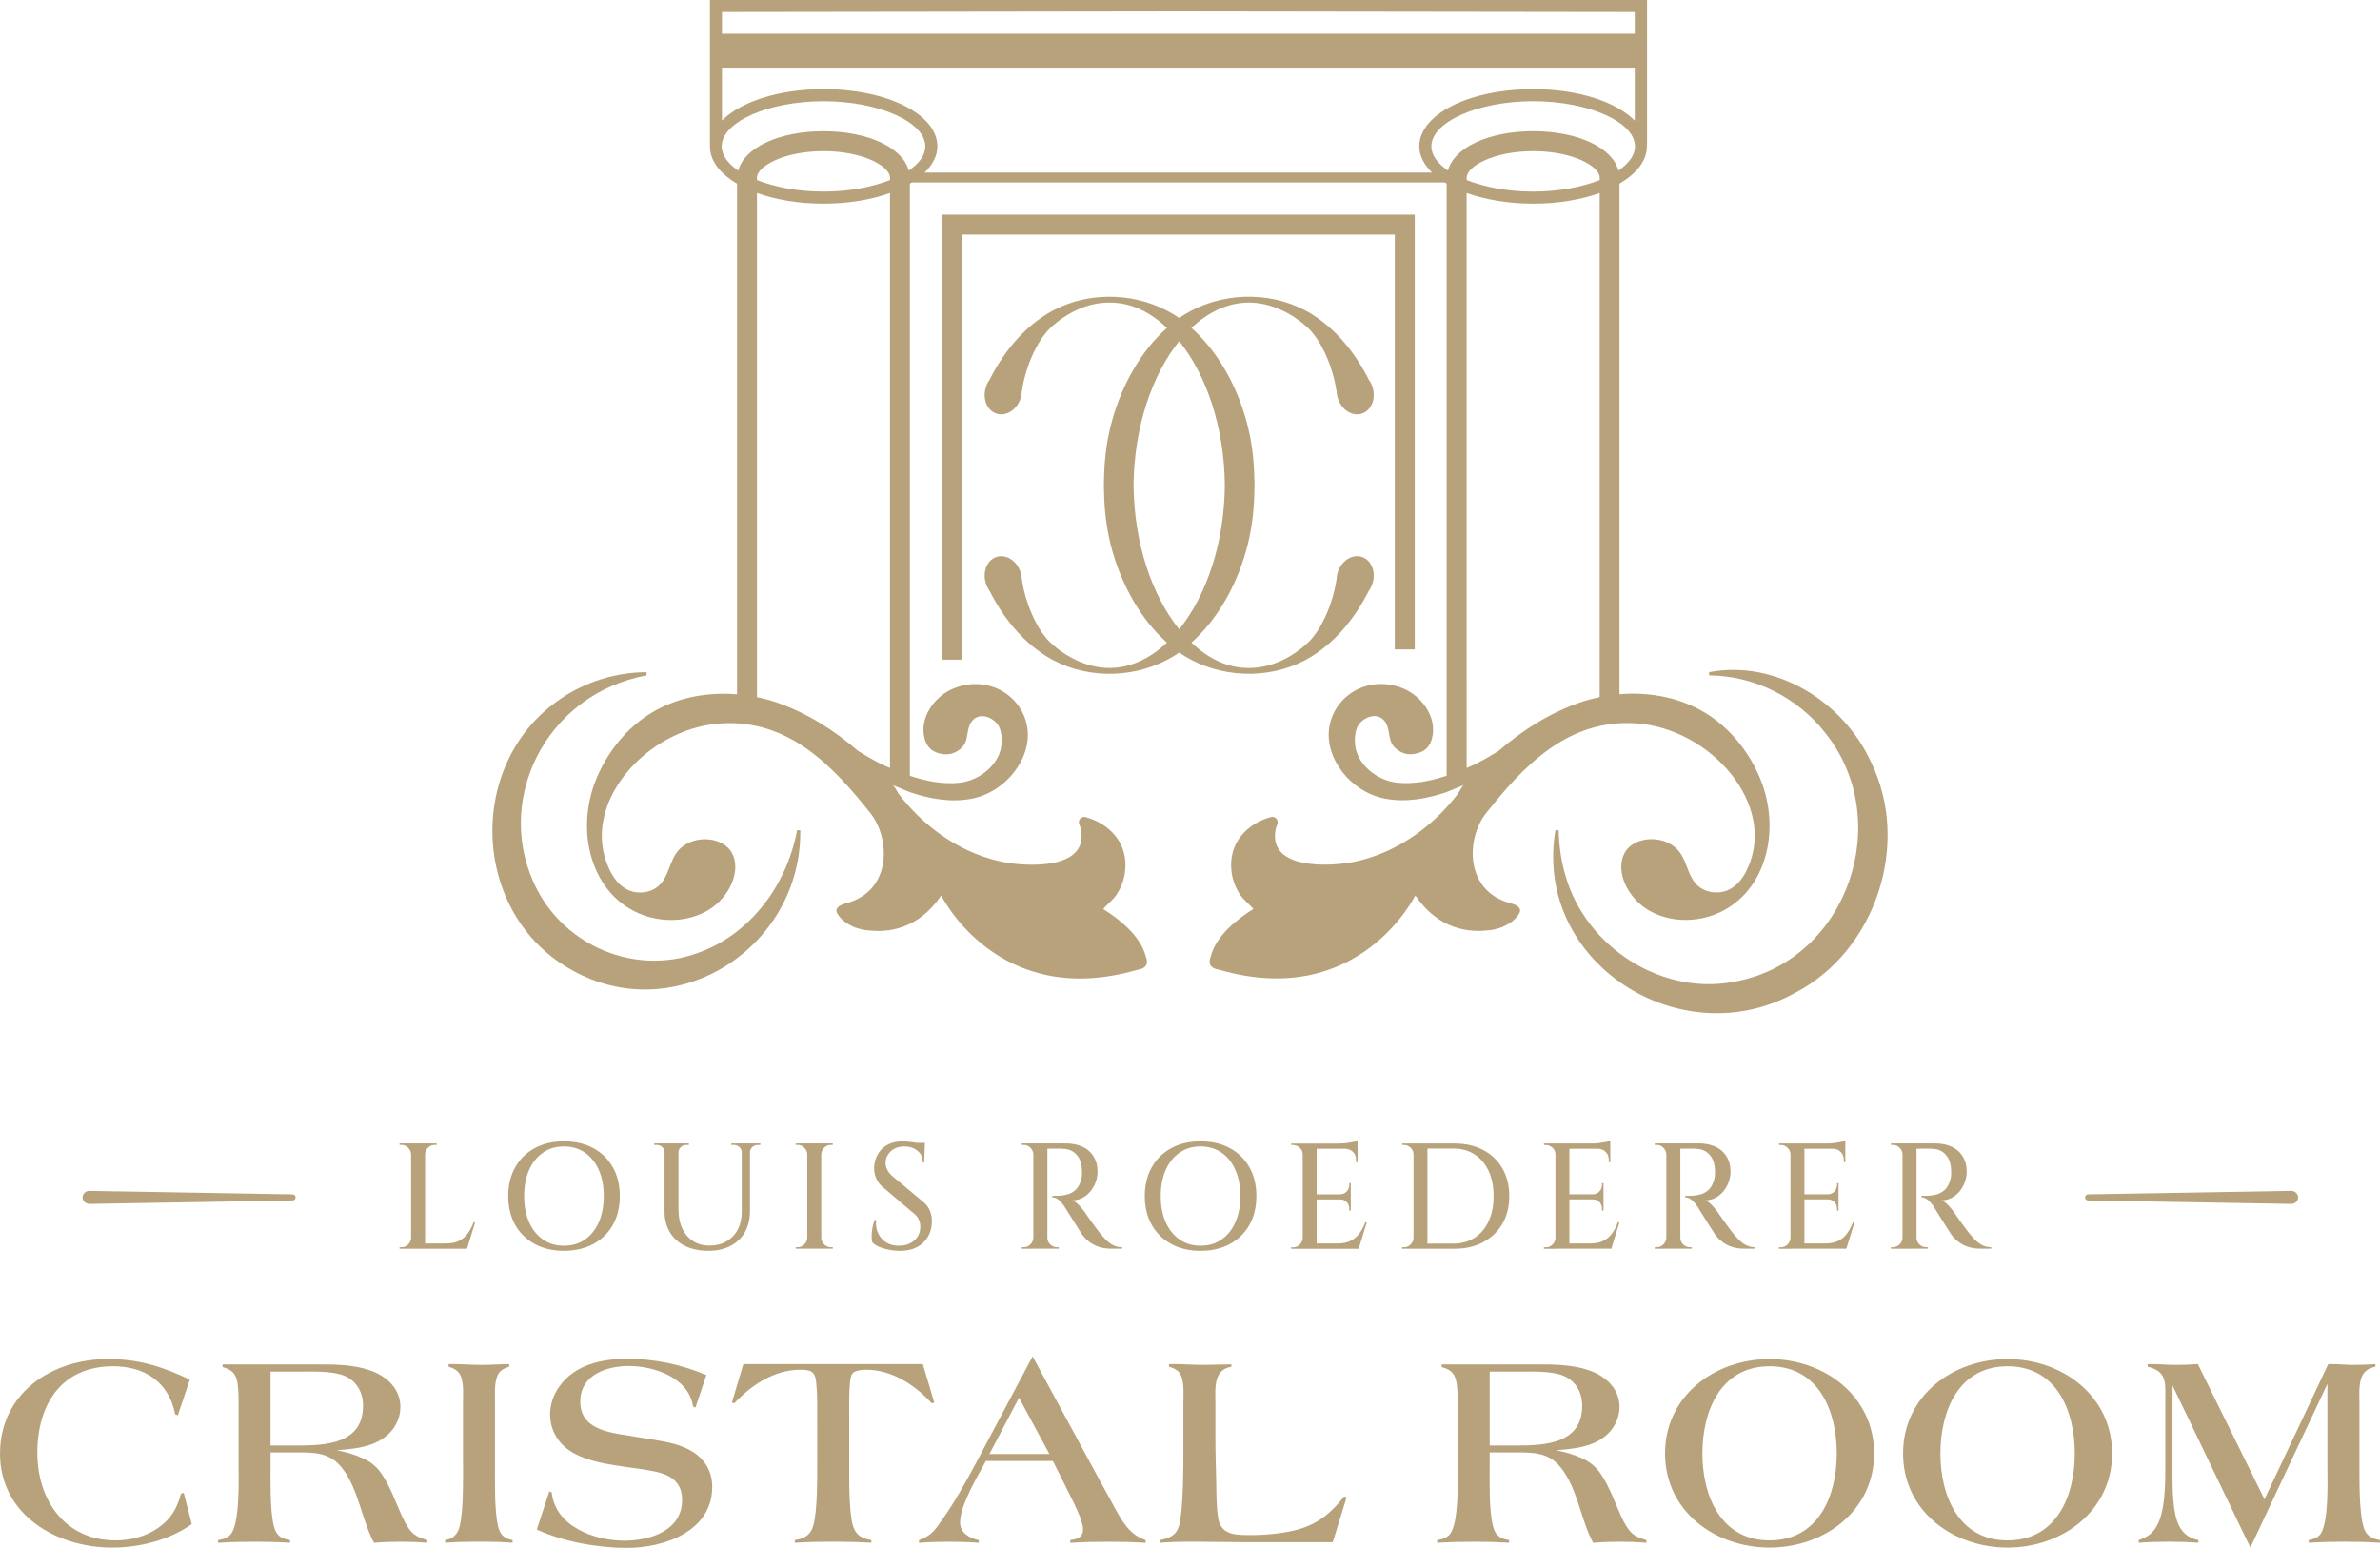 <?xml version="1.0" encoding="UTF-8"?>
<svg xmlns="http://www.w3.org/2000/svg" id="Layer_2" data-name="Layer 2" viewBox="0 0 945.85 615.13">
  <defs>
    <style>      .cls-1 {        fill: #b8a27c;      }    </style>
  </defs>
  <g id="Logo">
    <g>
      <g>
        <g>
          <path class="cls-1" d="M185.61,496.24l3.23-10.52h-.6c-.64,1.67-1.41,3.15-2.33,4.42-.92,1.28-2.07,2.26-3.46,2.96-1.4.7-3.13,1.05-5.2,1.05h-8.31v-35.37c.04-1.03.43-1.92,1.16-2.66s1.62-1.11,2.66-1.11h.78v-.6h-14.76v.6h.78c1.04,0,1.92.37,2.66,1.11s1.13,1.62,1.16,2.66v33.1c-.04,1.04-.43,1.92-1.16,2.66s-1.62,1.11-2.66,1.11h-.78v.6h26.83Z"></path>
          <path class="cls-1" d="M235.77,494.39c3.32-1.79,5.92-4.32,7.77-7.59,1.85-3.27,2.78-7.09,2.78-11.47s-.93-8.21-2.78-11.47-4.44-5.8-7.77-7.59c-3.33-1.79-7.22-2.69-11.68-2.69s-8.23.9-11.56,2.69-5.92,4.32-7.77,7.59c-1.85,3.27-2.78,7.09-2.78,11.47s.93,8.21,2.78,11.47c1.85,3.27,4.44,5.8,7.77,7.59,3.33,1.79,7.18,2.69,11.56,2.69s8.36-.9,11.68-2.69ZM210.28,485.73c-1.31-2.95-1.97-6.41-1.97-10.4s.66-7.45,1.97-10.4c1.32-2.95,3.16-5.24,5.53-6.87,2.37-1.63,5.13-2.45,8.28-2.45s6.01.82,8.37,2.45c2.35,1.63,4.18,3.92,5.5,6.87,1.32,2.95,1.97,6.41,1.97,10.4s-.66,7.45-1.97,10.4c-1.31,2.95-3.15,5.24-5.5,6.87-2.35,1.63-5.14,2.45-8.37,2.45s-5.91-.81-8.28-2.45-4.21-3.92-5.53-6.87Z"></path>
          <path class="cls-1" d="M296.05,489.61c1.33-2.35,2-5.1,2-8.24v-23.36c0-.88.31-1.59.93-2.15.62-.56,1.36-.84,2.24-.84h.96v-.6h-11.53v.6h.96c.88,0,1.62.28,2.24.84.62.56.93,1.27.93,2.15v23.48c0,2.71-.53,5.08-1.58,7.11s-2.55,3.61-4.48,4.72c-1.93,1.12-4.19,1.67-6.78,1.67s-4.63-.59-6.48-1.76c-1.85-1.17-3.28-2.84-4.3-4.99-1.01-2.15-1.52-4.66-1.52-7.53v-22.71c0-.88.31-1.59.93-2.15.62-.56,1.36-.84,2.24-.84h.96v-.6h-13.8v.6h.96c.88,0,1.62.28,2.24.84.62.56.93,1.27.93,2.15v23.42c0,3.15.7,5.9,2.09,8.24,1.39,2.35,3.41,4.17,6.03,5.47,2.63,1.3,5.75,1.94,9.38,1.94,3.35,0,6.27-.66,8.75-1.97s4.4-3.15,5.74-5.5Z"></path>
          <path class="cls-1" d="M321,496.24h9.98v-.6h-.78c-1.04,0-1.92-.37-2.66-1.11s-1.13-1.62-1.16-2.66v-33.1c.04-1.03.43-1.92,1.16-2.66s1.62-1.11,2.66-1.11h.78v-.6h-14.76v.6h.78c1.04,0,1.92.37,2.66,1.11s1.13,1.62,1.16,2.66v33.1c-.04,1.04-.43,1.92-1.16,2.66s-1.62,1.11-2.66,1.11h-.78v.6h4.78Z"></path>
          <path class="cls-1" d="M349.68,495.62c1.24.5,2.56.87,3.97,1.11,1.41.24,2.74.36,3.97.36,3.86,0,6.93-1.06,9.2-3.17,2.27-2.11,3.45-4.92,3.53-8.43.04-1.51-.23-2.98-.81-4.39-.58-1.41-1.56-2.66-2.96-3.73l-11.65-9.74c-1.04-.84-1.8-1.74-2.3-2.72-.5-.98-.73-1.9-.69-2.78,0-1.75.69-3.28,2.06-4.57,1.38-1.3,3.18-1.94,5.41-1.94,2.11,0,3.86.58,5.26,1.73,1.4,1.16,2.09,2.71,2.09,4.66h.54l.22-6.57h.02v-1.25h-3.07c-.29-.05-.53-.1-.85-.15-.9-.14-1.78-.25-2.66-.33s-1.65-.12-2.33-.12c-2.35,0-4.35.47-6.01,1.41-1.66.94-2.92,2.19-3.79,3.76-.88,1.58-1.35,3.26-1.43,5.05-.08,1.51.2,3.03.84,4.54.64,1.51,1.71,2.83,3.23,3.94l11.11,9.44c1.07.76,1.87,1.61,2.39,2.57s.78,2.01.78,3.17c0,2.23-.77,4.03-2.3,5.41-1.53,1.37-3.47,2.1-5.83,2.18-1.95.08-3.67-.31-5.17-1.16s-2.63-2.08-3.41-3.67-1.07-3.41-.87-5.44h-.54c-.36.88-.65,1.87-.87,2.99-.22,1.12-.34,2.2-.36,3.26-.02,1.06.07,1.94.27,2.66.75.8,1.75,1.44,2.99,1.94Z"></path>
          <path class="cls-1" d="M410.87,496.24h9.92v-.6h-.72c-1.04,0-1.93-.37-2.69-1.11-.76-.73-1.14-1.62-1.14-2.66v-35.37h1.02c.72,0,1.57,0,2.57-.03,1-.02,1.95,0,2.87.09,2.15.08,3.89.89,5.23,2.42s2.02,3.67,2.06,6.42c.04.64.03,1.25-.03,1.85-.06.6-.15,1.1-.27,1.49-.48,1.79-1.21,3.15-2.18,4.06-.98.91-2.05,1.53-3.23,1.85s-2.28.5-3.32.54c-.72.04-1.34.05-1.88.03-.54-.02-.83-.03-.87-.03v.6c.99.04,1.91.45,2.75,1.23.84.78,1.59,1.7,2.27,2.78.12.2.4.65.84,1.34.44.7.96,1.52,1.55,2.48s1.21,1.92,1.82,2.9c.62.98,1.17,1.84,1.67,2.6.5.76.82,1.28.98,1.56.76.99,1.67,1.92,2.75,2.78s2.35,1.53,3.82,2.03c1.47.5,3.17.75,5.08.75h4.18v-.6c-1.12,0-2.12-.19-3.02-.57-.9-.38-1.73-.9-2.51-1.55-.78-.66-1.56-1.47-2.36-2.42-.6-.68-1.28-1.53-2.06-2.57s-1.55-2.08-2.3-3.14c-.76-1.06-1.39-1.94-1.88-2.66-.5-.72-.75-1.09-.75-1.13-.64-.88-1.4-1.77-2.27-2.69-.88-.91-1.75-1.53-2.63-1.85,2.03-.08,3.79-.68,5.29-1.79,1.49-1.11,2.66-2.54,3.5-4.27.84-1.73,1.25-3.51,1.25-5.35s-.32-3.5-.96-4.9c-.64-1.39-1.5-2.56-2.6-3.5-1.1-.93-2.42-1.64-3.97-2.12s-3.23-.72-5.02-.72h-17.57v.6h.78c1.03,0,1.92.37,2.66,1.11.74.73,1.13,1.62,1.17,2.66v33.1c-.04,1.04-.43,1.92-1.17,2.66-.73.74-1.62,1.11-2.66,1.11h-.78v.6h4.78Z"></path>
          <path class="cls-1" d="M477.07,497.08c4.46,0,8.36-.9,11.68-2.69,3.32-1.79,5.92-4.32,7.77-7.59,1.85-3.27,2.78-7.09,2.78-11.47s-.93-8.21-2.78-11.47-4.44-5.8-7.77-7.59c-3.33-1.79-7.22-2.69-11.68-2.69s-8.23.9-11.56,2.69-5.92,4.32-7.77,7.59c-1.85,3.27-2.78,7.09-2.78,11.47s.93,8.21,2.78,11.47c1.85,3.27,4.44,5.8,7.77,7.59,3.33,1.79,7.18,2.69,11.56,2.69ZM461.3,475.33c0-3.98.66-7.45,1.97-10.4,1.32-2.95,3.16-5.24,5.53-6.87s5.13-2.45,8.28-2.45,6.01.82,8.37,2.45c2.35,1.63,4.18,3.92,5.5,6.87,1.32,2.95,1.97,6.41,1.97,10.4s-.66,7.45-1.97,10.4c-1.31,2.95-3.15,5.24-5.5,6.87-2.35,1.63-5.14,2.45-8.37,2.45s-5.91-.81-8.28-2.45-4.21-3.92-5.53-6.87c-1.31-2.95-1.97-6.41-1.97-10.4Z"></path>
          <path class="cls-1" d="M540.23,490.15c-.92,1.28-2.07,2.26-3.46,2.96-1.4.7-3.13,1.05-5.2,1.05h-8.31v-17.51h9.38c1.03,0,1.89.36,2.57,1.07.68.72,1.01,1.58,1.01,2.57v.78h.6v-10.87h-.6v.72c0,1-.34,1.85-1.01,2.57-.68.72-1.54,1.1-2.57,1.14h-9.38v-18.1h11.59c1.13.1,2.09.49,2.84,1.25.82.83,1.23,1.87,1.23,3.11v.96h.6v-8.48c-.36.16-.96.32-1.79.48-.84.16-1.75.3-2.72.42s-1.9.18-2.78.18h-19.12l.06.6h.72c1.04,0,1.93.37,2.69,1.11.76.73,1.14,1.62,1.14,2.66v33.1c-.04,1.04-.43,1.92-1.16,2.66s-1.62,1.11-2.66,1.11h-.78v.6h26.83l3.23-10.52h-.6c-.64,1.67-1.41,3.15-2.33,4.42Z"></path>
          <path class="cls-1" d="M589.41,493.65c3.27-1.73,5.82-4.16,7.65-7.29,1.83-3.12,2.75-6.8,2.75-11.02s-.92-7.91-2.75-11.05-4.38-5.58-7.65-7.29-7.11-2.57-11.53-2.57h-20.73l.06.6h.72c1.04,0,1.93.37,2.69,1.11.76.73,1.14,1.62,1.14,2.66v33.1c-.04,1.04-.43,1.92-1.16,2.66s-1.62,1.11-2.66,1.11h-.78v.6h20.73c4.42,0,8.27-.87,11.53-2.6ZM573.63,494.21h-6.34v-37.76h10.34c3.22,0,6.03.78,8.42,2.33,2.39,1.56,4.24,3.75,5.56,6.57,1.32,2.83,1.97,6.16,1.97,9.98s-.66,7.15-1.97,9.98c-1.32,2.83-3.17,5.02-5.56,6.57-2.39,1.56-5.2,2.33-8.42,2.33h-4Z"></path>
          <path class="cls-1" d="M618.32,496.24h22.05l3.23-10.52h-.6c-.64,1.67-1.41,3.15-2.33,4.42-.92,1.28-2.07,2.26-3.46,2.96-1.4.7-3.13,1.05-5.2,1.05h-8.31v-17.51h9.38c1.03,0,1.89.36,2.57,1.07.68.72,1.01,1.58,1.01,2.57v.78h.6v-10.87h-.6v.72c0,1-.34,1.85-1.01,2.57-.68.72-1.54,1.1-2.57,1.14h-9.38v-18.1h11.59c1.13.1,2.09.49,2.84,1.25.82.83,1.23,1.87,1.23,3.11v.96h.6v-8.48c-.36.16-.96.32-1.79.48-.84.16-1.75.3-2.72.42s-1.9.18-2.78.18h-19.12l.06.6h.72c1.04,0,1.93.37,2.69,1.11.76.73,1.14,1.62,1.14,2.66v33.1c-.04,1.04-.43,1.92-1.16,2.66s-1.62,1.11-2.66,1.11h-.78v.6h4.78Z"></path>
          <path class="cls-1" d="M662.42,496.24h9.92v-.6h-.72c-1.04,0-1.93-.37-2.69-1.11-.76-.73-1.14-1.62-1.14-2.66v-35.37h1.02c.72,0,1.57,0,2.57-.03,1-.02,1.95,0,2.87.09,2.15.08,3.89.89,5.23,2.42s2.02,3.67,2.06,6.42c.04.64.03,1.25-.03,1.85-.06.6-.15,1.1-.27,1.49-.48,1.79-1.21,3.15-2.18,4.06-.98.91-2.05,1.53-3.23,1.85s-2.28.5-3.32.54c-.72.04-1.34.05-1.88.03-.54-.02-.83-.03-.87-.03v.6c.99.04,1.91.45,2.75,1.23.84.78,1.59,1.7,2.27,2.78.12.2.4.65.84,1.34.44.7.96,1.52,1.55,2.48s1.21,1.92,1.82,2.9c.62.98,1.17,1.84,1.67,2.6.5.76.82,1.28.98,1.56.76.99,1.67,1.92,2.75,2.78s2.35,1.53,3.82,2.03c1.47.5,3.17.75,5.08.75h4.18v-.6c-1.12,0-2.12-.19-3.02-.57-.9-.38-1.73-.9-2.51-1.55-.78-.66-1.56-1.47-2.36-2.42-.6-.68-1.28-1.53-2.06-2.57s-1.55-2.08-2.3-3.14c-.76-1.06-1.39-1.94-1.88-2.66-.5-.72-.75-1.09-.75-1.13-.64-.88-1.4-1.77-2.27-2.69-.88-.91-1.75-1.53-2.63-1.85,2.03-.08,3.79-.68,5.29-1.79,1.49-1.11,2.66-2.54,3.5-4.27.84-1.73,1.25-3.51,1.25-5.35s-.32-3.5-.96-4.9c-.64-1.39-1.5-2.56-2.6-3.5-1.1-.93-2.42-1.64-3.97-2.12s-3.23-.72-5.02-.72h-17.57v.6h.78c1.03,0,1.92.37,2.66,1.11.74.73,1.13,1.62,1.17,2.66v33.1c-.04,1.04-.43,1.92-1.17,2.66-.73.74-1.62,1.11-2.66,1.11h-.78v.6h4.78Z"></path>
          <path class="cls-1" d="M711.72,496.24h22.05l3.23-10.52h-.6c-.64,1.67-1.41,3.15-2.33,4.42-.92,1.28-2.07,2.26-3.46,2.96-1.4.7-3.13,1.05-5.2,1.05h-8.31v-17.51h9.38c1.03,0,1.89.36,2.57,1.07.68.72,1.01,1.58,1.01,2.57v.78h.6v-10.87h-.6v.72c0,1-.34,1.85-1.01,2.57-.68.72-1.54,1.1-2.57,1.14h-9.38v-18.1h11.59c1.13.1,2.09.49,2.84,1.25.82.83,1.23,1.87,1.23,3.11v.96h.6v-8.48c-.36.16-.96.32-1.79.48-.84.16-1.75.3-2.72.42s-1.9.18-2.78.18h-19.12l.06.6h.72c1.04,0,1.93.37,2.69,1.11.76.73,1.14,1.62,1.14,2.66v33.1c-.04,1.04-.43,1.92-1.16,2.66s-1.62,1.11-2.66,1.11h-.78v.6h4.78Z"></path>
          <path class="cls-1" d="M761.67,496.24h4.54v-.6h-.72c-1.04,0-1.93-.37-2.69-1.11-.76-.73-1.14-1.62-1.14-2.66v-35.37h1.02c.72,0,1.57,0,2.57-.03,1-.02,1.95,0,2.87.09,2.15.08,3.89.89,5.23,2.42s2.02,3.67,2.06,6.42c.04.64.03,1.25-.03,1.85-.06.6-.15,1.1-.27,1.49-.48,1.79-1.21,3.15-2.18,4.06-.98.91-2.05,1.53-3.23,1.85s-2.28.5-3.32.54c-.72.04-1.34.05-1.88.03-.54-.02-.83-.03-.87-.03v.6c.99.04,1.91.45,2.75,1.23.84.78,1.59,1.7,2.27,2.78.12.2.4.65.84,1.34.44.7.96,1.52,1.55,2.48.6.96,1.21,1.92,1.82,2.9.62.98,1.17,1.84,1.67,2.6.5.76.82,1.28.98,1.56.76.99,1.67,1.92,2.75,2.78s2.35,1.53,3.82,2.03c1.47.5,3.17.75,5.08.75h4.18v-.6c-1.12,0-2.12-.19-3.02-.57-.9-.38-1.73-.9-2.51-1.55-.78-.66-1.56-1.47-2.36-2.42-.6-.68-1.28-1.53-2.06-2.57s-1.55-2.08-2.3-3.14c-.76-1.06-1.39-1.94-1.88-2.66-.5-.72-.75-1.09-.75-1.13-.64-.88-1.4-1.77-2.27-2.69-.88-.91-1.75-1.53-2.63-1.85,2.03-.08,3.79-.68,5.29-1.79,1.49-1.11,2.66-2.54,3.5-4.27.84-1.73,1.25-3.51,1.25-5.35s-.32-3.5-.96-4.9c-.64-1.39-1.5-2.56-2.6-3.5-1.1-.93-2.42-1.64-3.97-2.12s-3.23-.72-5.02-.72h-17.57v.6h.78c1.03,0,1.92.37,2.66,1.11.74.73,1.13,1.62,1.17,2.66v33.1c-.04,1.04-.43,1.92-1.17,2.66-.73.74-1.62,1.11-2.66,1.11h-.78v.6h10.16Z"></path>
          <path class="cls-1" d="M71.95,593.61c-1.7,6.04-4.03,10.07-9.22,13.67-4.87,3.39-10.91,4.88-16.74,4.88-20.13,0-31.15-15.9-31.15-34.86s9.43-34.33,30.09-34.33c12.61,0,22.14,6.25,24.69,19.07l1.06.42,4.77-14.2c-11.02-5.19-20.24-8.16-32.53-8.16-22.46,0-42.91,13.56-42.91,37.62s22.14,37.3,44.61,37.3c10.81,0,22.67-2.97,31.58-9.33l-3.18-12.5-1.06.42Z"></path>
          <path class="cls-1" d="M161.99,606.75c-1.7-2.65-2.86-5.61-4.13-8.58-2.01-4.77-4.98-12.19-9.01-15.68-1.38-1.27-2.97-2.23-4.66-2.97-3.39-1.59-6.68-2.44-10.28-3.18,6.57-.53,13.88-1.16,19.29-5.4,3.6-2.76,5.93-7.21,5.93-11.76,0-7.42-5.62-12.4-12.19-14.62-6.36-2.23-13.77-2.33-20.45-2.33h-38.04v1.06c2.65.74,4.66,1.8,5.51,4.56.95,2.86.85,8.26.85,11.23v22.57c0,5.08.74,24.69-3.5,28.5-1.38,1.27-2.86,1.59-4.66,1.91v1.06c4.98-.32,9.96-.42,14.94-.42,4.56,0,9.11.11,13.67.42v-1.06c-3.81-.64-5.51-1.91-6.46-5.72-1.59-6.57-1.27-17.91-1.27-24.69v-4.45h10.28c7.2,0,13.25,0,18.01,6.04,6.68,8.37,7.84,20.56,12.82,29.88,3.6-.32,7.1-.42,10.7-.42s6.99.11,10.49.42v-1.06c-3.81-1.17-5.62-1.91-7.84-5.3ZM107.52,574.44v-29.35h11.76c5.19,0,12.82-.32,17.69,1.7,4.88,2.12,7.31,6.67,7.31,11.87,0,15.15-14.84,15.79-26.17,15.79h-10.6Z"></path>
          <path class="cls-1" d="M197.88,606.33c-1.38-6.15-1.17-17.06-1.17-23.42v-26.49c0-3.28-.42-9,2.23-11.55,1.06-.95,2.01-1.27,3.39-1.7v-1.06c-3.6,0-7.2.32-10.81.32-3.81,0-7.73-.32-11.55-.32h-1.69v1.06c2.54.74,4.34,1.8,5.08,4.45.96,3.07.64,6.78.64,9.96v21.51c0,6.89.32,20.56-1.27,27.23-.32,1.38-.85,2.76-1.91,3.81-1.17,1.27-2.33,1.59-3.92,1.91v1.06c4.13-.32,8.26-.42,12.4-.42h2.86c3.81,0,7.73.11,11.55.42v-1.06c-3.5-.64-5.08-2.33-5.83-5.72Z"></path>
          <path class="cls-1" d="M275.85,577.3c-4.87-3.28-10.7-4.24-16.32-5.19l-13.03-2.12c-7.53-1.27-15.9-3.6-15.9-12.92,0-10.7,10.38-14.2,19.39-14.2,9.96,0,23.84,4.66,25.43,16.11l.95.42,4.35-12.93c-9.96-4.24-20.66-6.46-31.47-6.46-10.17,0-20.98,2.33-27.13,11.23-2.22,3.18-3.5,6.89-3.5,10.81,0,5.83,2.76,10.91,7.42,14.2,7.63,5.41,20.34,6.25,29.14,7.63,7.63,1.17,15.9,2.54,15.9,12.19,0,12.29-12.82,16.21-22.99,16.21-11.76,0-27.44-5.62-28.82-19.18l-.96-.42-4.98,15.15c10.49,4.87,24.26,7.31,35.81,7.31,14.84,0,33.91-6.57,33.91-24.27,0-5.72-2.54-10.38-7.2-13.56Z"></path>
          <path class="cls-1" d="M338.98,606.33c-1.59-5.08-1.49-17.69-1.49-23.21v-20.34c0-4.45-.11-9.11.32-13.56.11-1.16.32-2.65,1.06-3.5,1.06-1.16,3.92-1.38,5.3-1.38,10.28,0,19.39,6.04,26.17,13.35l.95-.32-4.56-15.26h-71.31l-4.56,15.26.96.32c6.78-7.31,16-13.35,26.28-13.35,4.03,0,5.83.64,6.25,4.87.53,4.88.42,9.96.42,14.94v17.48c0,6.04.11,18.97-1.59,24.69-.42,1.59-1.06,2.76-2.33,3.81-1.48,1.27-3.07,1.59-4.98,1.91v1.06c5.08-.32,10.17-.42,15.26-.42s10.07.11,15.15.42v-1.06c-3.81-.64-6.15-1.91-7.31-5.72Z"></path>
          <path class="cls-1" d="M442.69,598.6c-2.01-3.71-4.03-7.31-6.04-11.02l-26.28-48.53-22.46,42.28c-4.13,7.73-8.37,15.36-13.35,22.46-2.97,4.24-4.35,6.46-9.33,8.27v1.06c3.92-.32,7.95-.42,11.87-.42s7.95.11,11.87.42v-1.06c-3.6-.74-7.42-2.86-7.42-6.99,0-6.89,6.99-18.54,10.28-24.48h26.6l6.89,13.78c1.48,2.96,5.08,9.96,5.08,13.35s-2.33,3.92-5.08,4.35v1.06c5.08-.32,10.28-.42,15.36-.42s9.75.11,14.62.42v-1.06c-6.67-2.33-9.32-7.52-12.61-13.46ZM393.21,577.83l11.76-22.36,12.08,22.36h-23.84Z"></path>
          <path class="cls-1" d="M511.74,608.77c-4.66.85-9.53,1.27-14.3,1.27-5.51,0-11.97.32-13.25-6.36-.85-4.77-.74-9.96-.85-14.73-.11-5.72-.32-11.44-.32-17.17v-14.2c0-3.92-.64-9.85,2.54-12.72,1.16-1.06,2.33-1.38,3.81-1.7v-.95c-3.6,0-7.31.21-10.91.21-4.03,0-8.16-.32-12.19-.32h-1.69v1.06c2.54.74,4.34,1.7,5.08,4.35.95,3.07.64,6.89.64,9.96v17.06c0,9.11,0,20.24-1.16,29.14-.74,5.41-2.76,7.31-8.05,8.37v1.06c4.13-.32,8.26-.42,12.4-.42,7.52,0,15.15.21,22.68.21h33.48l5.51-17.8-.95-.42c-6.25,7.95-12.4,12.29-22.46,14.09Z"></path>
          <path class="cls-1" d="M646.49,606.75c-1.7-2.65-2.86-5.61-4.13-8.58-2.01-4.77-4.98-12.19-9.01-15.68-1.38-1.27-2.97-2.23-4.66-2.97-3.39-1.59-6.68-2.44-10.28-3.18,6.57-.53,13.88-1.16,19.28-5.4,3.6-2.76,5.93-7.21,5.93-11.76,0-7.42-5.62-12.4-12.19-14.62-6.36-2.23-13.77-2.33-20.45-2.33h-38.04v1.06c2.65.74,4.66,1.8,5.51,4.56.95,2.86.85,8.26.85,11.23v22.57c0,5.08.74,24.69-3.5,28.5-1.38,1.27-2.86,1.59-4.66,1.91v1.06c4.98-.32,9.96-.42,14.94-.42,4.56,0,9.11.11,13.67.42v-1.06c-3.81-.64-5.51-1.91-6.46-5.72-1.59-6.57-1.27-17.91-1.27-24.69v-4.45h10.28c7.2,0,13.25,0,18.01,6.04,6.68,8.37,7.84,20.56,12.82,29.88,3.6-.32,7.1-.42,10.7-.42s6.99.11,10.49.42v-1.06c-3.81-1.17-5.62-1.91-7.84-5.3ZM592.03,574.44v-29.35h11.76c5.19,0,12.82-.32,17.69,1.7,4.88,2.12,7.31,6.67,7.31,11.87,0,15.15-14.84,15.79-26.17,15.79h-10.6Z"></path>
          <path class="cls-1" d="M703.26,540.11c-21.72,0-41.54,14.52-41.54,37.51s19.92,37.4,41.54,37.4,41.54-14.52,41.54-37.4-19.82-37.51-41.54-37.51ZM703.26,612.16c-19.39,0-26.7-17.69-26.7-34.54s7.2-34.65,26.7-34.65,26.7,17.7,26.7,34.65-7.31,34.54-26.7,34.54Z"></path>
          <path class="cls-1" d="M797.85,540.11c-21.72,0-41.54,14.52-41.54,37.51s19.92,37.4,41.54,37.4,41.54-14.52,41.54-37.4-19.82-37.51-41.54-37.51ZM797.85,612.16c-19.39,0-26.7-17.69-26.7-34.54s7.2-34.65,26.7-34.65,26.7,17.7,26.7,34.65-7.31,34.54-26.7,34.54Z"></path>
          <path class="cls-1" d="M939.17,606.33c-1.59-6.15-1.49-17.06-1.49-23.42v-25.32c0-3.71-.64-9.96,2.54-12.72,1.16-1.06,2.33-1.38,3.81-1.7v-1.06c-2.86.21-5.83.32-8.69.32s-5.93-.32-8.9-.32h-1.16l-25.33,53.72-26.49-53.72c-2.86.21-5.83.32-8.69.32-3.28,0-6.57-.32-9.85-.32h-1.38v1.06c7.74,1.8,6.99,6.46,6.99,13.14v26.28c0,6.78,0,17.69-3.28,23.63-1.69,3.18-3.92,4.66-7.31,5.83v1.06c4.03-.32,8.06-.42,12.08-.42s7.73.11,11.65.42v-1.06c-4.24-.85-6.89-3.28-8.37-7.31-2.12-5.93-1.91-15.58-1.91-21.94v-32.21l30.94,64.42,30.62-65.06v33.59c0,4.77.64,22.89-3.18,26.6-1.27,1.27-2.54,1.49-4.24,1.91v1.06c4.77-.32,9.54-.42,14.3-.42s9.33.11,13.99.42v-1.06c-3.71-.64-5.72-2.01-6.68-5.72Z"></path>
        </g>
        <g>
          <path class="cls-1" d="M829.87,477.06l80.67,1.38h.07c.75,0,1.47-.31,1.97-.83.48-.49.74-1.13.73-1.79-.02-1.42-1.24-2.56-2.74-2.56h-.03l-80.67,1.38c-.68,0-1.22.54-1.23,1.2,0,.67.54,1.22,1.23,1.23Z"></path>
          <path class="cls-1" d="M116.26,477.06l-80.67,1.38h-.07c-.75,0-1.47-.31-1.97-.83-.48-.49-.74-1.13-.73-1.79.02-1.42,1.24-2.56,2.74-2.56h.03l80.67,1.38c.68,0,1.22.54,1.23,1.2,0,.67-.54,1.22-1.23,1.23Z"></path>
        </g>
      </g>
      <g>
        <polygon class="cls-1" points="562.24 258.08 562.24 85.3 374.46 85.3 374.46 262.15 382.39 262.15 382.39 93.23 554.31 93.23 554.31 258.08 562.24 258.08"></polygon>
        <path class="cls-1" d="M521.43,260.77c9.79-6.13,17.27-15.52,22.59-26.04.25-.36.5-.71.71-1.12,2.24-4.26,1.29-9.48-2.13-11.64-3.42-2.17-8.01-.47-10.25,3.79-.77,1.47-1.14,3.04-1.18,4.57l-.04-.03s-1.21,10.95-7.91,21.03c-1.06,1.46-2.14,2.85-3.3,3.94-6.57,6.18-14.81,10.19-23.55,10.19s-16.13-3.73-22.87-10.07c10.4-9.3,17.73-22.47,21.69-36.44,2.24-7.9,3.23-15.99,3.32-24.21,0-.28.04-.57.05-.86,0-.34-.02-.68-.02-1.03,0-.34.02-.69.02-1.03,0-.28-.04-.57-.05-.86-.08-8.22-1.08-16.31-3.32-24.21-3.96-13.96-11.29-27.13-21.69-36.44,6.74-6.34,14.53-10.07,22.87-10.07s16.97,4.01,23.55,10.19c1.16,1.08,2.24,2.47,3.3,3.93,6.7,10.08,7.91,21.03,7.91,21.03l.04-.03c.05,1.53.41,3.1,1.18,4.57,2.24,4.26,6.83,5.96,10.25,3.79,3.42-2.17,4.37-7.38,2.13-11.64-.21-.4-.46-.76-.71-1.12-5.33-10.52-12.8-19.91-22.59-26.04-14.37-9-33.45-9.19-48.25-1.32-1.56.83-3.08,1.76-4.55,2.77-1.47-1.01-2.99-1.94-4.55-2.76-14.81-7.87-33.88-7.68-48.25,1.32-9.79,6.13-17.27,15.52-22.59,26.04-.25.36-.5.71-.71,1.12-2.24,4.26-1.29,9.48,2.13,11.64,3.42,2.17,8.01.47,10.25-3.79.77-1.47,1.14-3.04,1.18-4.57l.04.03s1.21-10.95,7.91-21.03c1.06-1.46,2.15-2.85,3.3-3.94,6.57-6.18,14.81-10.19,23.55-10.19s16.13,3.73,22.87,10.07c-10.4,9.3-17.73,22.47-21.69,36.44-2.24,7.9-3.24,15.99-3.32,24.21,0,.28-.04.57-.05.86,0,.34.02.68.02,1.03,0,.34-.02.69-.02,1.03,0,.28.04.57.05.86.08,8.22,1.08,16.31,3.32,24.21,3.96,13.96,11.29,27.13,21.69,36.44-6.74,6.34-14.53,10.07-22.87,10.07s-16.97-4.01-23.55-10.19c-1.16-1.09-2.24-2.47-3.3-3.93-6.7-10.08-7.91-21.03-7.91-21.03l-.04.03c-.04-1.53-.41-3.1-1.18-4.57-2.24-4.26-6.83-5.96-10.25-3.79-3.42,2.17-4.37,7.38-2.13,11.64.21.4.46.76.71,1.12,5.33,10.52,12.8,19.91,22.59,26.04,14.37,9,33.45,9.19,48.25,1.32,1.56-.83,3.08-1.76,4.55-2.77,1.47,1.01,2.99,1.94,4.55,2.76,14.81,7.87,33.88,7.68,48.25-1.32ZM468.63,250.09c-10.85-13.43-17.93-34.3-18.14-57.25.21-22.95,7.3-43.82,18.14-57.25,10.85,13.43,17.93,34.3,18.14,57.25-.21,22.95-7.3,43.82-18.14,57.25Z"></path>
        <path class="cls-1" d="M276.76,378.92c-24.54,8.61-51.49-2.92-63.18-25.14-18.17-34.52,2.82-77.95,43.39-85.37v-1.28c-12.22.04-24.28,3.78-34.37,10.7-37.85,25.77-35.4,85.84,4.97,107.86,41.32,22.91,91.07-9.34,90.48-55.73h-1.28c-4.47,23.88-20.55,42.38-40,48.96Z"></path>
        <path class="cls-1" d="M743.67,303.06c-10.92-24.2-37.92-40.99-64.45-35.94v1.28c17.95.09,35.3,8.83,46.27,22.99,27.52,34.48,9.08,89.29-34.54,98.41-29.7,6.74-60.91-13.17-68.92-42.25-1.7-5.71-2.42-11.66-2.6-17.61,0,0-1.28,0-1.28,0-8.88,52.55,49.83,90.01,95.4,64.54,31.93-16.67,45.85-59.11,30.12-91.43Z"></path>
        <path class="cls-1" d="M654.57,56.91V0h-2.49s-367.55,0-367.55,0h-2.39v58.18c0,5.73,4.04,10.84,10.77,14.8v202.94c-12.35-1.02-25.42,1.4-36.24,8.79-5.97,4.08-10.94,9.44-14.76,15.37-1.86,2.89-3.45,5.92-4.75,9-9.02,21.39-2.1,47.18,18.57,54.63,7.96,2.86,17.93,2.75,25.97-2.15,8.04-4.9,12.97-15.25,9.27-22.42-3.7-7.17-16.8-7.73-22.12-.22-2.94,4.15-3.21,9.61-7.05,13.08-3.27,2.95-8.28,3.38-11.88,1.83-3.61-1.56-6.01-4.73-7.65-8.14-12.43-25.83,14.56-56.34,44.23-58.21,27-1.7,44.63,17.01,59.49,35.79,7.85,9.92,8.52,30.64-9.39,35.6-1.72.48-3.97,1.19-4.17,2.83-.07.62.21,1.17.53,1.66,1.44,2.25,3.69,3.85,6.26,4.93l-.11.05s.5.19,1.32.43c1.41.47,2.87.83,4.39.96.11,0,.22-.01.33,0,7.27.91,19.64-.11,28.91-13.87,0,0,22.37,45.7,78,29.54,2.41-.34,3.45-1.38,3.74-2.61,0-.05-.02-.1-.03-.16.11-.73-.02-1.51-.36-2.28-2.06-8.71-11.38-15.62-16.99-19.08,1.54-1.92,3.9-3.57,5.34-5.77,1.81-2.77,2.93-5.86,3.33-8.93,1.48-11.59-6.24-19.26-15.69-21.86-1.64-.45-3.21,1.32-2.47,2.92.34.74.53,1.43.66,2.11,3.06,16.19-22.02,14.68-31.29,12.76-12.82-2.66-24.42-9.47-33.72-18.59-2.66-2.61-5.16-5.41-7.41-8.39-.51-.67-1.7-3.24-2.49-3.56,0,0,6.97,2.86,6.97,2.86,7.43,2.52,15.97,4.23,24.49,2.59,13.75-2.65,24.19-16.31,22.07-28.63-2.04-11.85-14.44-20.24-27.96-15.68-1.92.65-3.76,1.6-5.42,2.81-3.85,2.8-6.67,6.94-7.55,11.24-.8,3.93.01,9.01,3.41,11.16,1.92,1.22,5.11,1.89,7.61,1.16,1.68-.49,3.23-1.5,4.36-2.85,2.35-2.8,1.32-6.8,3.38-9.74,3.29-4.71,10-1.32,11.34,2.7,1.06,3.16.97,7.32-.45,10.5-2.55,5.74-8.83,10.29-15.79,11-6.57.67-13.25-.69-19.54-2.78V72.98c.28-.16.54-.33.81-.5h211.7c.27.17.53.33.81.5v235.29c-6.29,2.09-12.96,3.44-19.53,2.78-6.96-.71-13.24-5.26-15.79-11-1.42-3.18-1.5-7.34-.45-10.5,1.34-4.02,8.05-7.41,11.34-2.7,2.06,2.95,1.03,6.95,3.38,9.74,1.13,1.35,2.68,2.36,4.36,2.85,2.5.74,5.68.06,7.61-1.16,3.4-2.14,4.21-7.23,3.41-11.16-.88-4.3-3.7-8.43-7.55-11.24-1.65-1.21-3.5-2.17-5.42-2.81-13.52-4.55-25.92,3.83-27.96,15.68-2.12,12.33,8.32,25.98,22.07,28.63,8.52,1.64,17.06-.07,24.49-2.59,0,0,6.97-2.86,6.97-2.86-.78.32-1.98,2.89-2.49,3.56-2.25,2.98-4.74,5.78-7.41,8.39-9.29,9.12-20.9,15.94-33.72,18.59-9.27,1.92-34.35,3.43-31.29-12.76.13-.68.32-1.37.66-2.11.73-1.6-.83-3.37-2.47-2.92-9.46,2.6-17.18,10.27-15.69,21.86.39,3.07,1.51,6.15,3.33,8.93,1.44,2.2,3.8,3.85,5.34,5.77-5.61,3.46-14.93,10.37-16.99,19.08-.34.78-.47,1.55-.36,2.28,0,.06-.02.11-.03.16.3,1.23,1.33,2.28,3.74,2.61,55.63,16.16,78-29.54,78-29.54,9.27,13.76,21.64,14.78,28.91,13.87.11,0,.23.01.33,0,1.53-.13,2.99-.49,4.39-.96.82-.24,1.32-.43,1.32-.43l-.11-.05c2.58-1.08,4.82-2.68,6.26-4.93.31-.49.6-1.04.53-1.66-.19-1.64-2.44-2.35-4.17-2.83-17.91-4.96-17.24-25.69-9.39-35.6,14.86-18.78,32.49-37.49,59.49-35.79,29.67,1.87,56.66,32.39,44.23,58.21-1.64,3.41-4.04,6.58-7.65,8.14-3.61,1.56-8.62,1.12-11.88-1.83-3.84-3.47-4.11-8.93-7.05-13.08-5.32-7.51-18.42-6.95-22.12.22-3.7,7.16,1.23,17.51,9.27,22.42,8.04,4.9,18.01,5.02,25.97,2.15,20.67-7.45,27.59-33.24,18.57-54.63-1.3-3.08-2.89-6.11-4.75-9-3.82-5.93-8.79-11.28-14.76-15.37-10.82-7.39-23.89-9.82-36.25-8.79V72.98c6.73-3.96,10.9-9.07,10.9-14.8v-1.27ZM635.75,71.55c-7.16,2.8-16.39,4.58-26.43,4.58s-19.27-1.78-26.43-4.58v-1.01c0-4.27,10.3-10.47,26.43-10.47s26.43,6.2,26.43,10.47v1.01ZM468.31,4.54c63.46.06,131.17.16,181.37.25v8.63h-362.75V4.79c50.2-.09,117.91-.19,181.37-.25ZM353.7,305.19c-1.09-.49-2.24-.95-3.28-1.46-.53-.26-1.05-.52-1.58-.8-2.66-1.38-5.23-2.91-7.78-4.48-9.52-8.23-20.25-15.11-32.63-19.38-2.44-.84-5-1.49-7.6-2.04V76.69c7.4,2.65,16.46,4.23,26.43,4.23s19.03-1.58,26.43-4.23v228.5ZM353.7,71.55c-7.16,2.8-16.39,4.58-26.43,4.58s-19.27-1.78-26.43-4.58v-1.01c0-4.27,10.3-10.47,26.43-10.47s26.43,6.2,26.43,10.47v1.01ZM361.14,67.79c-2.36-9.07-16.06-15.64-33.87-15.64s-31.52,6.57-33.87,15.64c-4.11-2.8-6.59-6.1-6.59-9.61,0-9.73,18.53-17.95,40.46-17.95s40.46,8.22,40.46,17.95c0,3.51-2.48,6.81-6.59,9.61ZM367.45,68.59c3.15-3.12,5.08-6.62,5.08-10.42,0-12.75-19.88-22.74-45.26-22.74-17.94,0-32.97,5.05-40.34,12.48v-21.01h362.75v21.04c-7.35-7.45-22.4-12.51-40.37-12.51-25.38,0-45.26,9.99-45.26,22.74,0,3.8,1.93,7.3,5.08,10.42h-201.69ZM575.44,67.78c-4.11-2.8-6.59-6.1-6.59-9.61,0-9.73,18.53-17.95,40.46-17.95s40.46,8.22,40.46,17.95c0,3.51-2.48,6.81-6.59,9.61-2.36-9.07-16.06-15.64-33.87-15.64s-31.52,6.57-33.87,15.64ZM582.88,76.69c7.4,2.65,16.46,4.23,26.43,4.23s19.03-1.58,26.43-4.23v200.35c-2.6.55-5.16,1.19-7.59,2.03-12.37,4.27-23.11,11.15-32.63,19.38-2.55,1.57-5.12,3.1-7.78,4.48-.52.27-1.05.53-1.58.8-1.04.51-2.19.97-3.29,1.46V76.69Z"></path>
      </g>
    </g>
  </g>
</svg>

